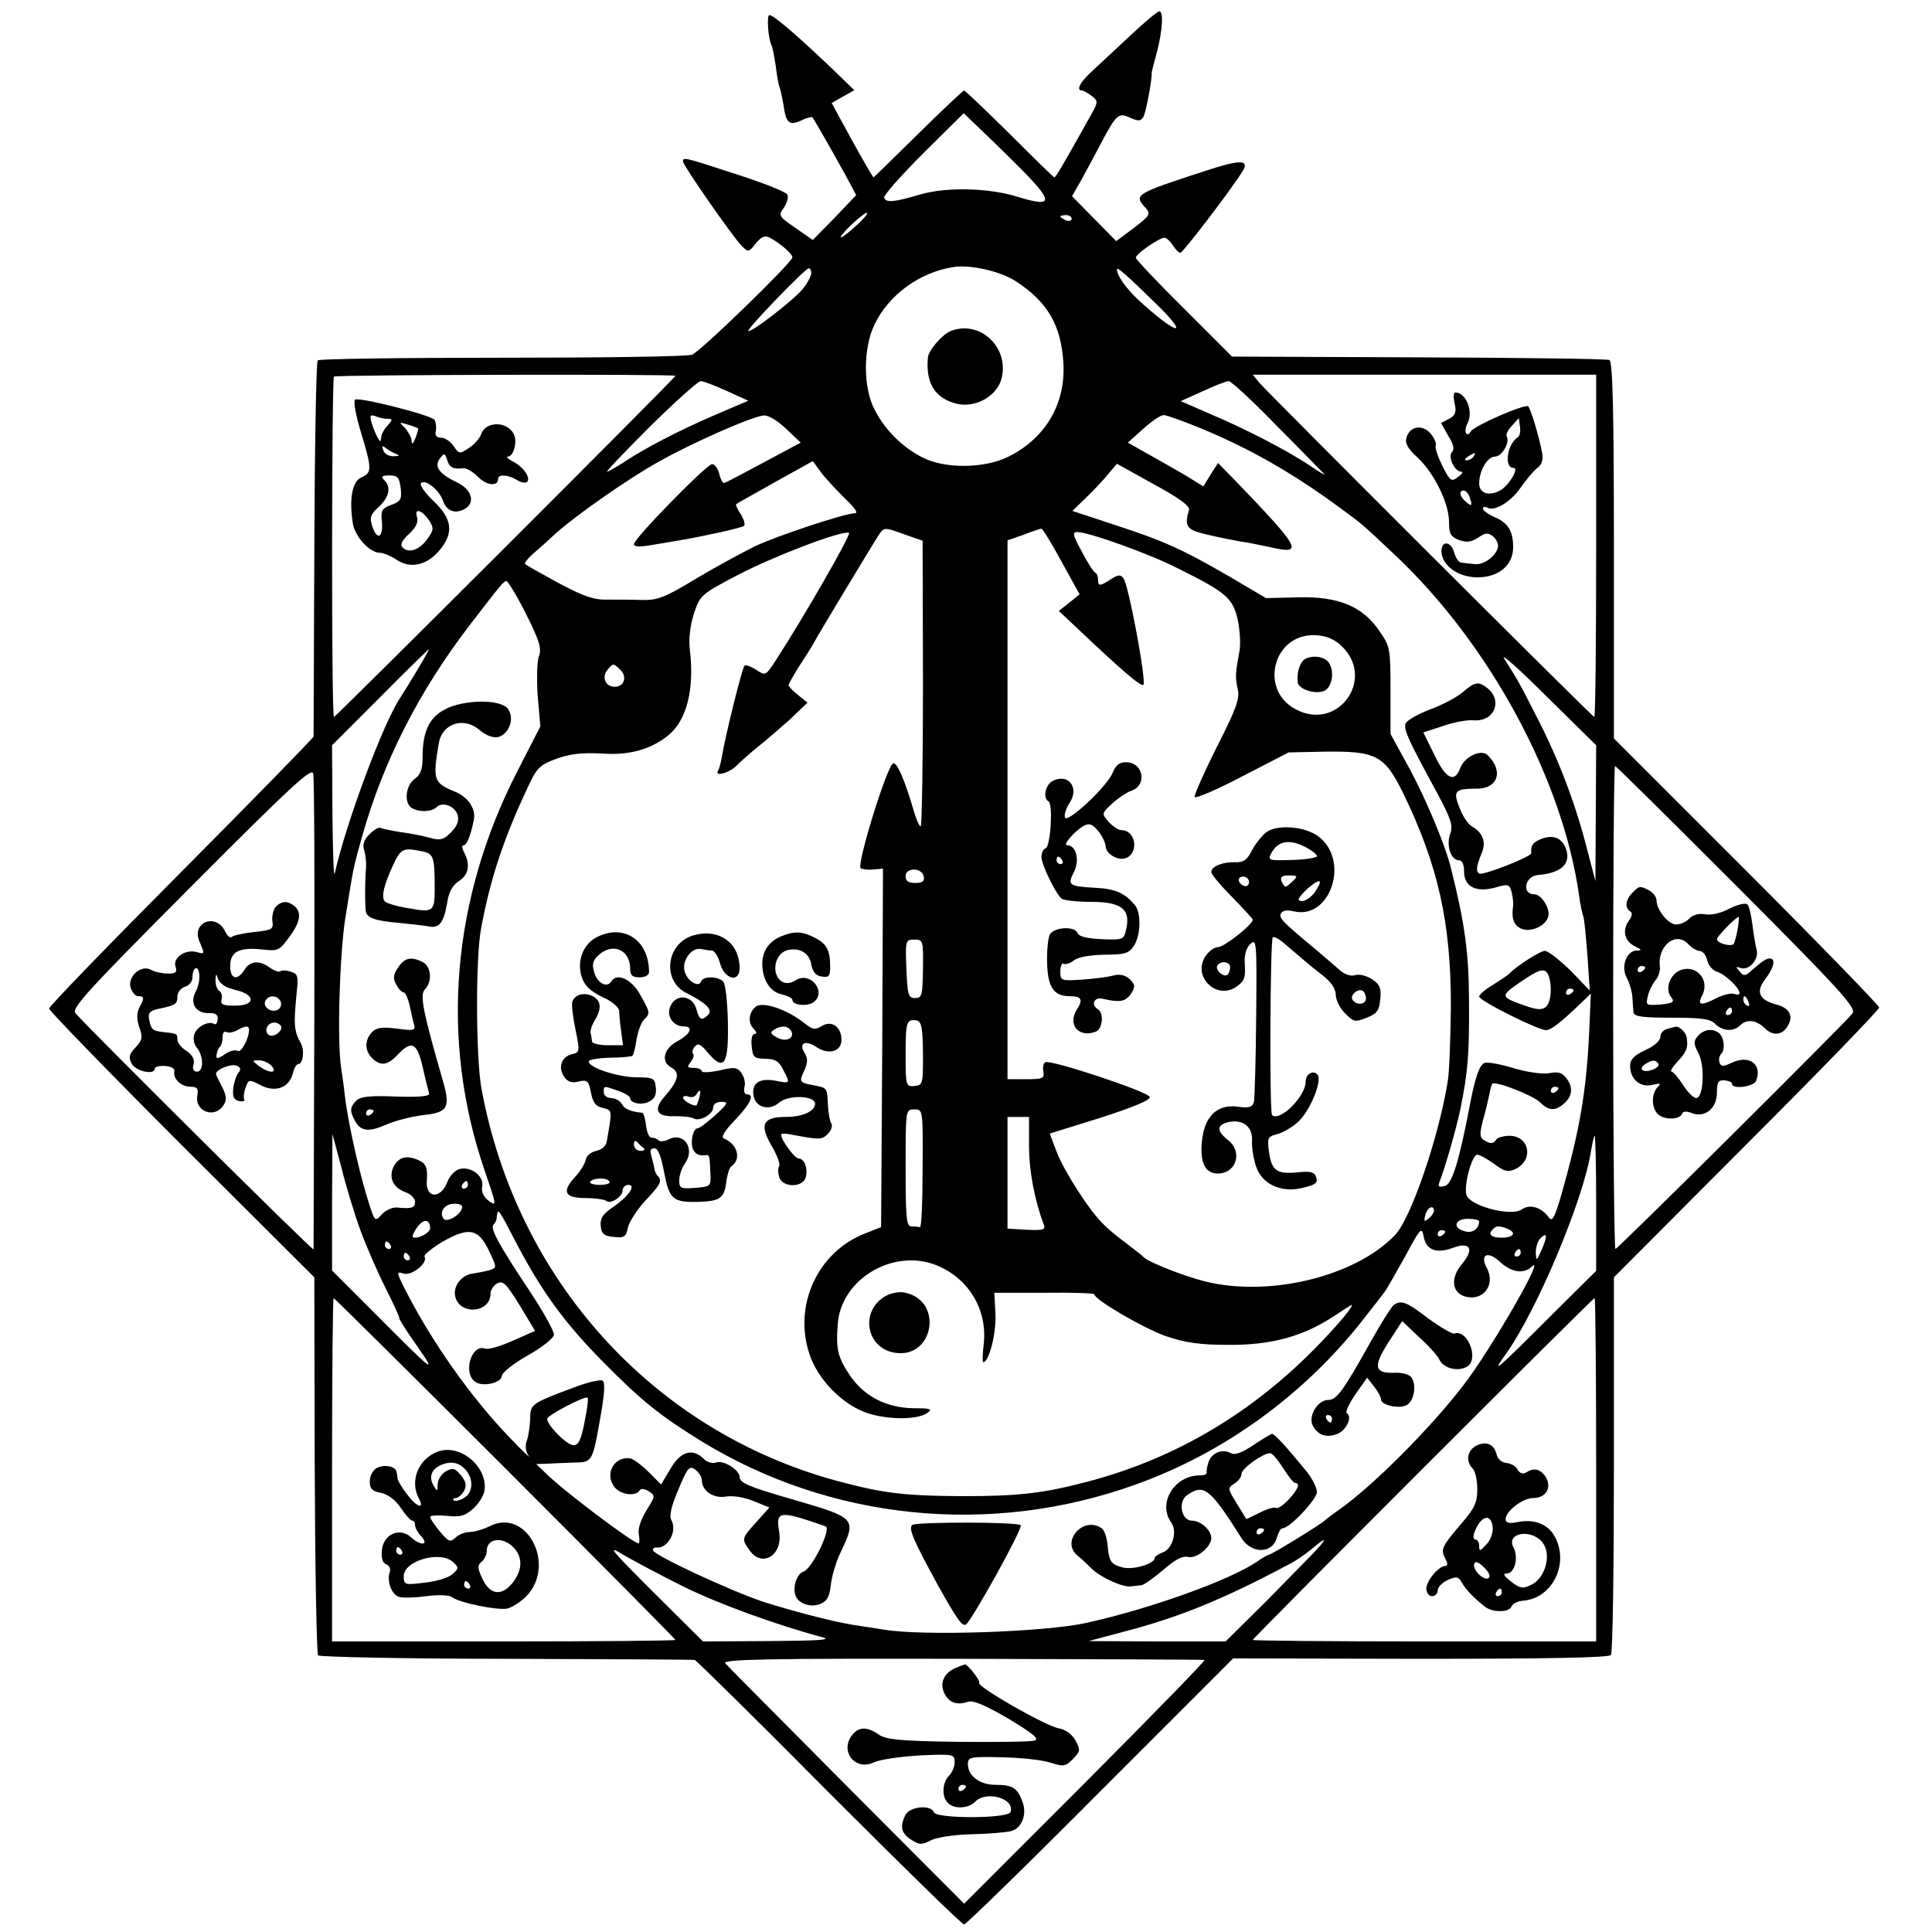 <?xml version="1.0" standalone="no"?>
<!DOCTYPE svg PUBLIC "-//W3C//DTD SVG 20010904//EN"
 "http://www.w3.org/TR/2001/REC-SVG-20010904/DTD/svg10.dtd">
<svg version="1.0" xmlns="http://www.w3.org/2000/svg"
 width="512pt" height="512pt" viewBox="0 0 512 512"
 preserveAspectRatio="xMidYMid meet">
<g transform="translate(0,512) scale(0.1,-0.1)"
fill="#000000" stroke="none">
<path d="M3000 5030 c-36 -34 -82 -76 -102 -95 -35 -31 -48 -55 -30 -55 4 0
15 -7 25 -14 18 -14 18 -16 -6 -58 -68 -122 -89 -158 -93 -158 -2 0 -55 52
-118 115 -64 63 -118 115 -121 115 -3 0 -58 -52 -122 -115 -64 -63 -117 -115
-118 -115 -2 0 -27 44 -57 98 l-54 99 30 17 30 17 -64 62 c-93 88 -150 137
-161 137 -8 0 -3 -65 6 -81 2 -3 7 -28 11 -55 3 -27 8 -52 10 -55 2 -4 6 -24
10 -45 7 -51 15 -58 48 -43 14 7 28 10 29 8 5 -6 51 -87 86 -150 l30 -56 -57
-60 -58 -59 -46 32 c-44 30 -46 33 -31 53 8 12 13 28 10 35 -3 7 -63 31 -135
54 -140 46 -142 46 -142 34 0 -10 132 -200 156 -224 17 -17 18 -17 37 7 16 19
24 22 39 14 26 -14 58 -42 58 -51 0 -13 -244 -250 -266 -258 -12 -5 -238 -8
-503 -8 -266 0 -486 -3 -489 -7 -4 -4 -8 -228 -9 -498 -1 -271 -2 -495 -2
-499 -1 -4 -158 -165 -351 -359 -192 -193 -350 -356 -350 -362 0 -5 158 -168
351 -361 l352 -351 1 -497 c1 -273 5 -500 9 -505 5 -4 230 -9 500 -9 271 -1
495 -2 498 -3 4 -1 164 -158 355 -351 192 -192 353 -350 359 -350 5 0 168 159
361 353 l352 352 496 -1 c337 0 499 3 505 10 5 6 8 234 8 506 l0 495 351 352
c194 194 352 357 352 363 0 5 -158 168 -352 362 l-351 351 0 500 c0 365 -3
500 -12 503 -6 3 -234 6 -506 7 l-494 2 -127 127 c-71 70 -128 131 -128 135 0
10 62 53 76 53 5 0 15 -9 22 -20 7 -11 16 -20 20 -20 7 0 142 177 166 218 17
29 -9 29 -97 0 -191 -62 -193 -64 -161 -99 14 -16 12 -20 -31 -53 l-47 -35
-58 59 -59 60 24 42 c13 24 36 66 50 93 44 84 49 87 80 73 22 -10 28 -9 35 2
7 11 24 105 22 117 0 2 6 26 14 55 15 59 18 108 6 108 -4 0 -37 -27 -72 -60z
m-309 -343 c104 -103 104 -119 4 -88 -75 23 -185 26 -255 6 -71 -21 -92 -23
-97 -9 -2 6 45 59 104 118 l107 106 29 -28 c16 -15 65 -62 108 -105z m-423
-166 c-46 -42 -56 -39 -11 4 20 19 39 33 41 31 2 -3 -11 -18 -30 -35z m572 19
c0 -5 -7 -7 -15 -4 -8 4 -15 8 -15 10 0 2 7 4 15 4 8 0 15 -4 15 -10z m-147
-166 c83 -54 119 -116 125 -215 7 -108 -47 -200 -145 -249 -64 -32 -169 -33
-229 -2 -53 27 -99 73 -126 126 -31 58 -31 164 0 227 38 78 119 137 207 151
44 8 128 -11 168 -38z m-543 22 c0 -7 -10 -26 -22 -41 -23 -29 -138 -118 -145
-112 -4 5 149 164 160 166 4 0 7 -5 7 -13z m921 -88 c87 -87 41 -71 -55 18
-32 30 -56 64 -56 80 0 8 23 -12 111 -98z m-1281 -184 c0 -5 -900 -904 -905
-904 -7 0 -6 895 0 902 5 5 905 7 905 2z m2440 -451 c0 -249 -2 -453 -5 -453
-5 0 -855 849 -888 886 l-17 21 455 0 455 0 0 -454z m-2304 411 l57 -26 -89
-38 c-95 -41 -186 -88 -244 -127 -19 -12 -38 -23 -41 -23 -4 0 48 54 114 120
67 66 127 120 134 120 7 0 38 -12 69 -26z m1460 -95 c66 -66 121 -123 124
-126 3 -4 -15 7 -40 24 -59 39 -166 95 -263 136 l-78 34 58 26 c32 15 63 27
69 27 7 0 65 -54 130 -121z m-1303 -5 l39 -37 -99 -53 c-54 -29 -101 -54 -104
-54 -4 0 -10 11 -13 25 -4 14 -12 25 -19 25 -14 0 -207 -197 -207 -212 0 -7
14 -8 43 -3 23 4 56 9 72 12 60 10 167 33 176 39 5 3 1 16 -7 30 -9 13 -15 26
-13 28 2 2 49 28 104 59 l99 55 22 -30 c12 -16 41 -47 63 -69 26 -24 36 -39
27 -39 -26 0 -207 -60 -266 -88 -30 -15 -99 -52 -153 -84 -84 -51 -104 -59
-145 -58 -26 1 -68 1 -93 1 -36 -1 -63 9 -129 44 -46 25 -85 47 -88 50 -3 3 6
14 19 26 13 11 40 35 59 53 54 49 197 149 275 192 90 51 254 123 280 123 11 1
37 -15 58 -35z m1104 -1 c129 -54 239 -117 363 -208 59 -43 59 -43 146 -125
252 -237 446 -596 489 -905 3 -22 8 -46 11 -54 3 -8 7 -55 11 -105 l6 -91 -51
53 c-29 28 -59 52 -68 52 -13 0 -76 -41 -94 -60 -3 -4 -22 -16 -42 -29 -21
-12 -38 -27 -38 -32 0 -11 156 -89 177 -89 13 0 38 19 92 71 l27 26 -3 -66
c-6 -170 -22 -274 -65 -430 -24 -89 -33 -111 -42 -99 -21 29 -51 38 -73 23
-28 -20 -139 9 -147 39 -7 26 15 106 29 106 6 0 26 -11 44 -24 28 -21 37 -23
57 -14 49 23 38 88 -16 88 -16 0 -32 -5 -35 -10 -7 -12 -16 -12 -33 -1 -11 7
-11 17 -2 52 7 24 14 55 17 69 2 13 6 26 8 28 8 8 108 -31 126 -49 22 -22 39
-24 61 -6 24 19 28 43 11 67 -12 17 -22 21 -47 16 -18 -3 -57 2 -94 13 -35 11
-70 17 -78 14 -13 -5 -25 -38 -39 -113 -28 -147 -47 -208 -66 -213 -16 -4 -19
-2 -14 11 14 36 44 139 55 192 20 99 24 143 23 285 0 128 -11 208 -48 355 -14
58 -65 180 -108 260 l-52 95 0 115 c0 110 -1 117 -29 157 -44 66 -109 93 -216
90 l-85 -2 -95 56 c-126 73 -174 95 -306 138 l-112 37 37 36 c20 19 46 47 58
62 l23 27 97 -54 c65 -35 97 -58 94 -68 -13 -45 -7 -53 49 -66 30 -7 70 -15
87 -18 18 -2 54 -10 79 -15 91 -21 82 -5 -94 178 l-44 45 -20 -31 -19 -31 -47
29 c-26 15 -71 41 -100 57 l-53 30 40 36 c23 21 47 37 55 37 8 0 54 -17 103
-37z m-788 -280 l46 -16 1 -379 c0 -208 -3 -378 -6 -378 -4 0 -12 19 -19 43
-23 79 -44 128 -54 124 -16 -5 -98 -270 -86 -278 6 -3 21 -5 35 -3 l24 2 -2
-475 -3 -475 -43 -17 c-125 -49 -190 -190 -147 -319 22 -68 88 -135 154 -157
55 -18 134 -18 159 1 14 10 8 12 -36 12 -74 1 -133 32 -171 89 -31 47 -36 68
-31 133 8 121 149 204 264 156 84 -35 133 -118 123 -207 -3 -27 -4 -49 -1 -49
15 0 35 79 32 129 l-3 55 133 0 c72 1 132 -1 132 -4 0 -14 132 -91 190 -111
50 -17 88 -23 165 -23 116 -1 202 23 286 80 49 32 49 33 30 6 -11 -15 -44 -52
-73 -82 -174 -181 -378 -303 -610 -365 -120 -32 -185 -40 -338 -40 -152 1
-207 7 -330 40 -487 131 -851 532 -944 1040 -15 80 -16 347 -1 425 24 129 58
233 121 368 26 57 33 64 78 81 36 13 67 17 122 14 73 -5 129 11 176 49 48 40
69 122 56 228 -3 28 1 63 11 94 16 48 18 51 116 102 93 49 276 119 295 112 7
-3 -120 -224 -196 -341 -25 -38 -26 -38 -50 -22 -14 9 -28 14 -31 11 -6 -6
-49 -178 -59 -236 -3 -19 -8 -38 -11 -42 -11 -18 32 -6 51 15 12 12 37 34 56
49 19 15 56 47 83 71 l47 45 -25 20 c-14 11 -25 23 -25 26 0 4 12 25 27 49 15
23 33 51 39 62 13 25 150 251 170 283 17 26 15 26 73 5z m414 -71 l48 -87 -27
-22 -28 -22 51 -48 c113 -107 166 -153 173 -148 9 6 -39 266 -53 283 -8 10
-14 9 -33 -3 -29 -19 -34 -19 -34 -1 0 8 -3 16 -7 18 -5 2 -21 27 -36 56 -24
44 -26 52 -12 52 30 0 192 -58 266 -96 129 -64 146 -79 159 -136 6 -28 8 -65
5 -82 -11 -59 -12 -71 -5 -102 6 -25 -3 -51 -56 -155 -34 -68 -60 -127 -58
-131 3 -5 60 20 127 55 l122 63 93 2 c139 2 161 -9 211 -111 92 -190 126 -341
126 -562 -1 -88 -4 -180 -9 -205 -25 -150 -98 -361 -139 -403 -106 -111 -337
-166 -507 -122 -58 15 -148 51 -160 64 -3 4 -23 19 -45 36 -22 16 -50 39 -61
51 -37 35 -105 142 -124 192 l-18 48 135 42 c84 27 133 47 130 55 -4 14 -264
100 -277 92 -5 -3 -7 -14 -5 -25 3 -18 -2 -20 -46 -20 l-49 0 0 714 0 714 43
15 c23 9 44 16 47 16 3 0 27 -39 53 -87z m-1419 -139 c36 -72 42 -92 34 -113
-5 -14 -6 -61 -3 -105 l7 -80 -61 -119 c-174 -339 -205 -710 -88 -1054 33 -96
34 -100 13 -85 -15 11 -21 25 -18 39 5 27 -30 54 -60 46 -12 -3 -26 -18 -32
-33 -17 -47 -58 -46 -55 1 3 35 -2 47 -23 56 -32 14 -53 7 -66 -20 -12 -28 0
-54 34 -66 13 -5 24 -16 24 -25 0 -16 -9 -19 -48 -15 -13 1 -31 -8 -41 -19
-18 -20 -18 -20 -40 52 -24 81 -50 202 -57 262 -2 22 -7 56 -10 75 -11 71 -4
300 11 396 22 138 21 133 44 215 56 200 151 387 287 564 81 105 88 114 96 115
4 0 28 -39 52 -87z m2169 -93 c75 -84 -14 -209 -118 -165 -115 47 -73 215 50
201 28 -3 48 -14 68 -36z m-2455 -52 c-17 -29 -39 -64 -48 -78 -45 -68 -143
-331 -173 -465 -3 -11 -5 61 -6 160 l-1 180 127 127 c70 71 129 128 130 128 1
0 -12 -24 -29 -52z m3121 -383 l-1 -180 -24 92 c-30 116 -74 232 -131 342 -43
85 -50 98 -87 156 -10 16 40 -28 112 -100 l132 -130 -1 -180z m-2585 380 c19
-19 10 -45 -15 -45 -25 0 -35 26 -19 45 15 18 15 18 34 0z m-811 -913 c-1
-339 -2 -620 -2 -623 -1 -6 -600 589 -631 626 -11 13 31 59 306 335 264 265
320 317 324 300 3 -12 4 -299 3 -638z m3771 338 c276 -277 317 -322 305 -336
-27 -33 -622 -624 -628 -624 -3 0 -6 288 -6 640 0 352 2 640 5 640 3 0 148
-144 324 -320z m-2156 27 c3 -12 -4 -17 -22 -17 -19 0 -26 5 -26 18 0 24 44
23 48 -1z m-2 -244 c-1 -71 -3 -78 -21 -78 -18 0 -20 8 -23 78 -3 75 -2 77 21
77 23 0 24 -2 23 -77z m1658 -19 c10 -27 7 -71 -8 -83 -10 -8 -24 -7 -55 4
-65 23 -66 25 -14 61 54 37 68 41 77 18z m66 -38 c0 -3 -4 -8 -10 -11 -5 -3
-10 -1 -10 4 0 6 5 11 10 11 6 0 10 -2 10 -4z m-1724 -167 c0 -82 0 -85 -23
-87 -22 -2 -23 1 -23 81 0 89 2 96 28 93 14 -3 17 -16 18 -87z m1684 -93 c0
-3 -4 -8 -10 -11 -5 -3 -10 -1 -10 4 0 6 5 11 10 11 6 0 10 -2 10 -4z m-1685
-213 c0 -87 -3 -157 -7 -155 -5 1 -15 2 -23 2 -13 0 -15 24 -15 155 0 155 0
155 23 155 23 0 23 0 22 -157z m282 60 c0 -66 15 -144 39 -208 6 -14 -1 -16
-45 -14 l-51 3 0 148 0 148 28 0 29 0 0 -77z m-1772 -223 c15 -41 45 -110 66
-152 22 -43 38 -79 37 -80 -2 -2 19 -35 46 -73 56 -81 50 -77 -120 94 l-104
104 0 181 1 181 24 -90 c12 -49 35 -124 50 -165z m3275 71 l0 -179 -109 -108
c-161 -161 -172 -170 -128 -109 81 115 203 405 223 533 4 23 8 42 10 42 2 0 4
-80 4 -179z m-2990 49 c0 -5 -5 -10 -11 -10 -5 0 -7 5 -4 10 3 6 8 10 11 10 2
0 4 -4 4 -10z m-16 -63 c-7 -20 -42 -38 -49 -26 -12 18 4 39 29 39 16 0 24 -5
20 -13z m2576 -6 c0 -5 -6 -14 -14 -20 -12 -10 -13 -8 -9 8 5 21 23 30 23 12z
m-2426 -96 c66 -124 126 -205 226 -306 100 -101 147 -139 255 -206 343 -212
770 -256 1155 -117 235 84 448 239 604 439 26 33 51 65 55 71 5 6 29 48 54 93
42 78 45 81 50 53 7 -35 34 -45 77 -29 46 17 58 -2 25 -42 -31 -36 -28 -75 5
-86 49 -16 85 29 60 75 -19 36 3 46 35 16 30 -28 63 -33 84 -13 41 39 -107
-218 -180 -313 -89 -116 -240 -267 -329 -330 -19 -13 -37 -27 -40 -30 -7 -8
-140 -90 -147 -90 -2 0 -17 -8 -31 -18 -71 -49 -285 -126 -454 -163 -108 -24
-431 -35 -533 -18 -33 5 -71 11 -85 13 -56 9 -169 39 -240 62 -91 31 -290 124
-290 136 0 4 3 7 8 7 31 -5 58 43 41 73 -6 11 0 37 19 81 24 58 29 64 45 52 9
-7 17 -19 17 -28 0 -28 31 -49 64 -43 18 3 49 -2 73 -12 l42 -17 -34 -38 c-40
-44 -40 -45 -19 -75 33 -48 89 -14 79 48 -10 57 0 58 123 15 16 -6 -36 -113
-59 -120 -17 -6 -29 -40 -21 -63 7 -21 39 -33 65 -23 19 8 25 18 29 53 3 24
15 63 27 87 41 86 39 89 -124 136 -121 35 -145 45 -145 61 0 19 -44 46 -63 38
-9 -3 -24 1 -32 10 -30 29 -61 20 -88 -26 l-25 -42 -33 33 c-18 18 -40 34 -48
36 -42 7 -69 -39 -44 -74 15 -22 57 -28 68 -11 4 6 13 5 24 -2 18 -11 18 -13
-6 -51 -15 -24 -23 -49 -20 -63 2 -13 2 -24 -1 -24 -14 0 -204 143 -248 188
l-23 22 27 1 c15 1 47 2 72 3 51 1 50 -1 73 131 9 53 11 82 4 86 -5 4 -40 -4
-76 -18 -113 -42 -116 -44 -116 -83 -1 -19 -4 -45 -9 -58 -5 -14 -3 -29 5 -40
7 -9 -16 12 -50 48 -105 109 -207 255 -276 390 -25 49 -25 51 -6 45 22 -7 66
28 56 45 -3 4 19 22 49 40 69 39 94 34 122 -25 21 -44 21 -44 2 -51 -11 -3
-31 -7 -44 -9 -30 -3 -53 -32 -48 -59 10 -52 94 -47 94 6 0 9 8 22 18 27 15 8
24 -1 59 -58 l41 -68 -59 -26 c-33 -15 -65 -24 -73 -21 -37 14 -61 -67 -25
-89 21 -13 69 -1 69 17 0 8 30 32 67 53 38 21 69 46 71 55 2 8 -28 62 -66 119
-81 122 -104 164 -94 174 4 3 8 11 8 16 4 29 0 35 58 -76z m-234 50 c0 -13
-37 -31 -46 -23 -2 2 3 14 12 26 16 23 34 21 34 -3z m2780 18 c-1 -20 -18 -32
-38 -26 -33 8 -28 33 8 33 17 0 30 -3 30 -7z m74 -19 c26 -10 18 -24 -14 -24
-29 0 -38 9 -23 23 8 9 17 9 37 1z m-164 -8 c0 -3 -4 -8 -10 -11 -5 -3 -10 -1
-10 4 0 6 5 11 10 11 6 0 10 -2 10 -4z m256 -47 c-14 -32 -15 -32 -16 -8 0 14
5 30 12 37 18 18 20 8 4 -29z m-3051 11 c3 -5 1 -10 -4 -10 -6 0 -11 5 -11 10
0 6 2 10 4 10 3 0 8 -4 11 -10z m2995 -20 c0 -5 -5 -10 -11 -10 -5 0 -7 5 -4
10 3 6 8 10 11 10 2 0 4 -4 4 -10z m-2945 -10 c3 -5 1 -10 -4 -10 -6 0 -11 5
-11 10 0 6 2 10 4 10 3 0 8 -4 11 -10z m254 -561 c248 -248 451 -453 451 -455
0 -2 -205 -4 -455 -4 l-455 0 0 455 c0 250 2 455 4 455 2 0 207 -203 455 -451z
m2891 -4 l0 -455 -455 0 c-250 0 -455 2 -455 4 0 5 901 906 906 906 2 0 4
-205 4 -455z m-2681 126 c-9 -47 -16 -61 -29 -61 -18 0 -70 53 -70 70 0 9 101
62 107 56 3 -2 -1 -31 -8 -65z m1940 -338 c-13 -14 -73 -75 -132 -135 l-109
-108 -181 0 -182 1 90 24 c147 38 266 86 440 179 17 8 44 27 60 40 39 33 44
32 14 -1z m-1679 -97 c91 -45 243 -101 370 -135 26 -7 -12 -9 -141 -10 l-176
-1 -131 130 c-117 117 -125 127 -79 99 29 -17 99 -54 157 -83z m1382 -195 c4
-1 -138 -146 -315 -324 l-322 -322 -311 312 c-171 172 -316 318 -322 325 -8
11 114 13 626 12 351 -1 640 -2 644 -3z"/>
<path d="M2520 4243 c-23 -9 -60 -52 -61 -71 -6 -65 17 -104 69 -120 53 -17
116 17 127 68 18 82 -59 152 -135 123z"/>
<path d="M941 4061 c-5 -4 2 -42 15 -85 30 -98 30 -109 2 -121 -25 -11 -33
-57 -23 -122 6 -36 45 -78 72 -78 10 0 30 -9 45 -19 36 -24 80 -14 113 26 38
45 34 83 -16 130 -23 22 -38 43 -33 48 12 11 49 -20 58 -47 9 -27 32 -36 57
-22 29 15 20 51 -17 69 -50 24 -64 43 -49 64 12 16 14 16 20 -3 6 -20 16 -25
43 -22 8 1 25 -9 39 -23 23 -23 53 -26 53 -5 0 13 27 11 50 -3 10 -7 23 -9 27
-5 10 11 -10 40 -38 54 -13 7 -19 13 -13 13 14 0 25 36 17 56 -14 38 -76 40
-88 3 -4 -11 -18 -27 -32 -36 -25 -17 -27 -16 -41 5 -8 12 -23 22 -33 22 -12
0 -17 6 -14 18 2 10 0 23 -3 29 -9 13 -199 61 -211 54z m86 -51 c14 0 14 -2 0
-18 -10 -10 -17 -25 -17 -33 -1 -11 -2 -11 -9 1 -5 8 -12 26 -16 39 -6 20 -4
23 10 18 9 -4 24 -7 32 -7z m81 -25 c1 -1 -2 -13 -7 -26 -7 -16 -10 -19 -10
-7 -1 9 -9 24 -18 34 -16 16 -16 16 7 9 14 -4 26 -9 28 -10z m-58 -68 c10 -4
8 -6 -6 -6 -12 -1 -25 6 -28 15 -5 13 -3 14 6 7 7 -6 20 -13 28 -16z m12 -91
c3 -29 0 -35 -25 -44 -25 -9 -28 -15 -25 -44 4 -42 -12 -52 -25 -14 -8 24 -6
32 17 53 28 26 33 52 14 71 -9 9 -6 12 14 12 22 0 26 -5 30 -34z m77 -88 c11
-18 10 -24 -7 -47 -21 -29 -49 -38 -65 -22 -7 7 -3 18 17 36 19 18 25 31 21
45 -8 26 15 18 34 -12z"/>
<path d="M3855 4051 c5 -24 2 -32 -15 -41 l-21 -11 19 -34 c14 -22 17 -36 10
-43 -12 -12 7 -52 24 -52 7 0 3 -6 -8 -14 -18 -14 -21 -11 -42 30 -12 25 -20
49 -17 53 2 5 -3 19 -13 31 -22 27 -57 21 -65 -11 -4 -14 5 -29 29 -51 44 -40
84 -122 84 -170 0 -32 4 -40 26 -49 21 -7 32 -6 51 6 19 13 27 14 39 4 8 -6
14 -18 14 -25 0 -23 -36 -52 -61 -49 -13 1 -30 3 -36 4 -7 0 -15 12 -19 26 -7
30 -34 34 -34 5 0 -38 44 -70 95 -70 57 0 95 32 95 80 0 43 -14 65 -50 80 -16
7 -30 17 -30 22 0 5 5 6 11 3 19 -12 63 15 89 53 14 20 33 43 43 51 13 9 17
22 14 40 -9 47 -30 116 -37 124 -7 8 -141 -50 -152 -66 -12 -19 -20 0 -9 21
16 31 -3 81 -32 82 -5 0 -6 -13 -2 -29z m167 -90 c-28 -18 -37 -81 -11 -81 16
0 -13 -48 -36 -60 -30 -16 -55 -7 -55 19 0 34 22 71 42 71 18 0 40 37 31 53
-3 5 3 18 14 29 l18 20 3 -22 c2 -13 0 -25 -6 -29z m-117 -51 c-3 -5 -12 -10
-18 -10 -7 0 -6 4 3 10 19 12 23 12 15 0z m-11 -106 c9 -24 7 -28 -9 -14 -17
14 -20 30 -6 30 5 0 12 -7 15 -16z"/>
<path d="M3877 3286 c-15 -13 -54 -34 -87 -46 -32 -12 -61 -29 -65 -37 -6 -16
8 -46 85 -187 36 -68 41 -84 33 -106 -11 -30 2 -70 24 -70 8 0 13 -12 13 -30
0 -40 32 -56 83 -42 34 10 37 9 43 -12 3 -13 5 -30 4 -37 -5 -32 1 -49 19 -59
25 -13 67 5 74 31 6 21 -18 59 -37 59 -34 0 -25 48 9 51 59 5 86 27 77 63 -9
33 -32 45 -64 34 -25 -9 -32 -18 -30 -39 1 -9 -128 -60 -138 -54 -9 6 -8 19 7
55 12 28 2 54 -25 69 -10 5 -26 28 -34 50 -18 45 -13 51 47 51 43 0 64 30 45
66 -7 12 -18 25 -24 27 -21 8 -56 -12 -66 -38 -15 -41 -38 -30 -69 35 l-29 59
52 17 c28 10 65 17 83 15 54 -3 76 53 34 86 -23 18 -33 16 -64 -11z"/>
<path d="M1579 2635 c-35 -19 -51 -65 -37 -105 7 -22 23 -37 54 -52 25 -11 44
-27 45 -37 0 -9 2 -33 5 -53 l5 -38 -41 0 c-22 0 -41 5 -41 10 -1 6 -2 16 -4
23 -1 6 4 22 12 34 18 31 16 51 -6 63 -22 11 -47 5 -54 -14 -3 -7 1 -40 8 -74
12 -59 12 -61 -10 -66 -28 -7 -37 -36 -19 -61 9 -12 20 -16 38 -11 22 5 26 2
32 -29 5 -26 12 -37 31 -41 26 -7 26 -3 11 -89 -2 -12 -13 -22 -28 -25 -14 -3
-26 -13 -28 -24 -2 -11 -15 -31 -28 -45 -36 -39 -28 -56 28 -56 26 0 50 -4 54
-7 10 -11 44 10 44 27 0 8 7 15 15 15 22 0 1 -31 -42 -60 -26 -18 -33 -29 -31
-49 2 -21 9 -27 35 -29 27 -3 32 0 37 25 4 16 25 48 46 71 40 42 46 53 33 66
-4 3 -8 13 -9 20 -1 7 -5 22 -8 33 -4 13 -2 20 8 20 10 0 18 -21 26 -64 14
-72 23 -80 93 -78 56 2 67 10 72 55 3 19 8 36 13 39 28 19 16 60 -20 74 -8 3
2 20 30 49 41 43 53 68 31 68 -6 0 -9 9 -6 20 3 10 -1 27 -8 36 -11 16 -19 17
-59 7 -25 -5 -46 -6 -46 -2 0 5 -10 9 -21 9 -18 0 -19 2 -9 15 7 9 10 18 7 22
-4 3 -2 12 4 19 9 11 16 7 35 -16 43 -50 55 -32 53 79 -1 53 -6 102 -12 109
-12 15 -54 16 -59 1 -6 -18 -38 2 -44 28 -7 28 19 63 44 58 9 -2 22 -4 29 -4
7 -1 16 -16 21 -33 11 -43 52 -54 52 -14 0 69 -57 108 -126 86 -69 -23 -79
-119 -16 -151 52 -26 72 -45 59 -58 -17 -17 -24 -14 -31 13 -10 41 -59 44 -71
5 -8 -25 11 -49 37 -49 27 0 18 -21 -18 -40 -36 -20 -43 -54 -15 -69 24 -13
19 -35 -17 -76 -32 -36 -22 -55 26 -53 21 0 44 -2 50 -6 16 -9 52 11 52 29 0
9 9 15 22 15 19 0 18 -4 -16 -35 -21 -19 -42 -35 -47 -35 -12 0 -20 -35 -13
-54 6 -15 17 -20 37 -17 7 1 8 -5 10 -56 1 -26 -2 -28 -41 -31 -38 -3 -42 -1
-42 20 0 13 7 34 16 46 27 39 -5 84 -45 62 -10 -5 -22 -6 -26 -2 -3 4 -12 7
-18 7 -7 0 -13 15 -15 33 -2 17 -6 32 -10 33 -31 3 -47 10 -54 23 -5 9 -18 16
-28 16 -11 0 -20 7 -20 15 0 18 -1 18 39 4 17 -6 31 -15 31 -19 0 -14 31 -20
51 -9 14 7 19 19 17 37 -3 25 -6 27 -53 27 -50 1 -125 26 -125 42 0 5 25 9 55
10 31 0 58 3 61 5 3 3 8 23 11 44 4 21 12 45 20 52 17 17 16 19 -11 67 -23 41
-62 58 -76 34 -12 -19 -39 -3 -46 27 -6 21 -2 31 16 46 37 30 80 9 80 -39 0
-18 6 -23 25 -23 15 0 25 6 25 14 0 86 -69 130 -141 91z m274 -425 c-3 -11 -7
-20 -8 -20 -12 0 -35 14 -35 21 0 4 6 6 14 3 8 -3 17 -1 21 5 10 17 14 13 8
-9z m-148 -132 c6 -4 2 -8 -7 -8 -10 0 -18 7 -18 17 0 9 3 12 8 7 4 -5 12 -12
17 -16z m-90 -89 c4 -5 -8 -9 -25 -9 -17 0 -29 4 -26 8 7 11 45 12 51 1z"/>
<path d="M2071 2639 c-32 -13 -50 -38 -51 -71 0 -44 20 -76 51 -83 16 -4 29
-10 29 -15 0 -14 39 -18 56 -6 36 27 -8 82 -46 59 -24 -16 -46 -8 -54 19 -6
27 8 54 31 60 32 8 58 -8 63 -38 4 -20 12 -30 28 -32 19 -3 22 1 22 26 0 44
-9 61 -41 77 -32 17 -54 18 -88 4z"/>
<path d="M2004 2453 c-19 -14 -23 -42 -8 -58 9 -9 11 -15 4 -15 -7 0 -10 -13
-8 -32 3 -30 6 -33 36 -34 26 0 36 -6 47 -28 20 -38 20 -38 -20 -30 -43 8 -64
-7 -58 -40 6 -31 41 -41 68 -18 24 21 95 19 95 -3 0 -20 -33 -35 -78 -35 -60
0 -70 -20 -38 -75 15 -25 24 -50 21 -55 -4 -6 -3 -19 0 -30 9 -27 61 -28 70
-1 7 23 -3 51 -19 51 -10 0 -46 49 -46 63 0 3 10 4 23 1 80 -15 84 -15 101 1
9 9 13 22 9 28 -4 6 -8 29 -9 50 -2 45 -2 44 -38 51 -38 7 -39 9 -24 40 9 21
9 32 0 46 -16 26 2 35 32 15 33 -22 66 -11 66 19 0 35 -26 53 -52 37 -18 -11
-24 -10 -47 8 -44 35 -107 57 -127 44z m92 -64 c12 -19 -12 -32 -36 -19 -18
10 -20 14 -9 21 19 12 36 11 45 -2z"/>
<path d="M2350 1687 c-72 -37 -57 -140 22 -152 102 -16 129 136 28 159 -14 4
-36 0 -50 -7z"/>
<path d="M2949 3073 c-14 -37 -123 -138 -127 -119 -2 8 4 26 13 39 26 40 -4
79 -46 57 -19 -11 -26 -45 -10 -54 12 -8 5 -120 -8 -124 -6 -2 -11 -12 -11
-23 0 -21 39 -100 54 -111 6 -4 41 -8 77 -8 80 0 105 -19 94 -70 -7 -31 -7
-31 -65 -29 -39 2 -61 7 -64 16 -8 20 -64 16 -74 -4 -5 -10 -8 -45 -7 -77 2
-63 18 -86 60 -86 31 0 36 -9 19 -35 -26 -41 5 -76 50 -59 18 7 22 49 6 59
-20 12 -11 34 13 28 44 -10 59 -8 74 13 12 19 12 24 -3 39 -12 11 -25 14 -43
10 -14 -4 -52 -9 -83 -11 -56 -4 -58 -3 -58 22 0 14 4 23 9 20 4 -3 17 1 27 9
12 9 43 14 81 15 52 0 64 3 77 22 19 27 21 88 4 109 -27 32 -51 43 -101 46
-75 4 -79 7 -61 42 16 32 6 71 -18 71 -13 0 20 38 45 52 14 7 22 4 37 -14 11
-13 19 -31 20 -40 0 -21 33 -40 54 -32 35 14 26 74 -12 74 -8 0 -23 10 -34 22
-19 22 -19 22 10 49 15 14 38 29 49 33 44 14 34 76 -13 76 -18 0 -27 -8 -35
-27z m-134 -233 c3 -5 1 -10 -4 -10 -6 0 -11 5 -11 10 0 6 2 10 4 10 3 0 8 -4
11 -10z"/>
<path d="M3354 2913 c-12 -10 -29 -32 -37 -48 -12 -24 -22 -31 -44 -30 -33 1
-63 -11 -63 -26 0 -6 25 -36 55 -66 30 -31 55 -58 55 -60 0 -13 -76 -73 -92
-73 -10 0 -25 -11 -34 -25 -34 -53 29 -115 81 -81 22 15 26 24 24 57 -2 27 2
44 14 57 17 16 18 8 16 -192 -1 -115 -4 -217 -6 -226 -4 -14 -12 -17 -42 -13
-56 8 -90 -26 -96 -94 -5 -55 9 -83 43 -83 49 1 66 58 26 89 -30 24 -30 39 0
47 39 9 66 -11 64 -49 -1 -18 4 -49 11 -69 15 -45 65 -69 118 -57 41 9 47 14
40 32 -4 11 -17 14 -49 10 -55 -5 -68 5 -75 54 -5 37 -3 41 20 47 14 3 39 17
55 31 33 28 68 113 53 128 -12 12 -31 0 -31 -20 0 -39 -69 -107 -89 -88 -7 8
-5 464 2 471 3 3 16 -4 29 -15 47 -40 66 -57 102 -85 24 -18 36 -37 36 -53 0
-13 11 -35 25 -49 23 -23 27 -23 57 -11 28 11 33 19 36 50 3 29 -2 39 -22 52
-14 9 -33 14 -44 11 -11 -4 -27 1 -39 11 -11 10 -40 34 -64 55 -93 77 -101 86
-94 98 4 7 17 9 33 5 98 -24 151 136 65 199 -37 27 -112 32 -139 9z m106 -38
c17 -9 30 -19 30 -24 0 -4 -29 -9 -66 -10 -62 -2 -65 -1 -55 18 18 33 48 38
91 16z m-150 -92 c0 -8 -5 -13 -12 -11 -18 6 -21 25 -3 25 8 0 15 -7 15 -14z
m116 2 c-8 -8 -17 -15 -19 -15 -3 0 -7 7 -11 15 -4 11 2 15 20 15 23 0 24 -2
10 -15z m62 -24 c-13 -22 -37 -35 -46 -26 -3 3 8 16 23 30 33 28 42 26 23 -4z
m-228 -204 c0 -8 -3 -17 -7 -20 -9 -9 -34 13 -27 24 8 14 34 11 34 -4z m360
-83 c0 -17 -26 -19 -36 -3 -7 12 15 31 28 23 4 -3 8 -12 8 -20z"/>
<path d="M1179 3240 c-42 -22 -59 -59 -59 -126 0 -32 -5 -47 -21 -58 -24 -17
-29 -64 -8 -77 19 -12 53 -11 66 2 16 16 50 2 56 -22 4 -14 -2 -29 -18 -45
-20 -20 -28 -22 -57 -14 -18 5 -53 12 -78 15 -24 4 -48 9 -52 11 -4 3 -17 -5
-29 -17 -14 -14 -19 -27 -14 -42 4 -12 6 -33 5 -47 -3 -31 -3 -90 -1 -111 1
-21 21 -29 91 -35 30 -3 65 -7 76 -9 28 -6 40 10 49 62 4 28 14 47 31 58 26
16 31 44 14 76 -6 11 -7 19 -1 19 8 0 19 27 27 69 5 27 -15 58 -48 72 -59 24
-62 31 -45 130 9 52 66 70 107 35 19 -16 37 -22 51 -19 28 8 43 48 26 73 -17
28 -117 27 -168 0z m-61 -376 c31 -6 34 -14 34 -97 0 -63 -3 -66 -69 -54 -32
5 -61 14 -64 19 -9 13 -1 44 23 96 21 44 26 46 76 36z"/>
<path d="M1055 2556 c-13 -19 -14 -29 -5 -45 6 -12 15 -21 20 -21 4 0 11 -15
15 -32 4 -18 9 -42 12 -52 5 -17 1 -18 -45 -12 -39 5 -54 3 -66 -9 -20 -21
-20 -49 0 -69 22 -22 41 -20 68 9 37 39 51 32 66 -32 7 -32 15 -63 17 -70 3
-8 -20 -11 -87 -9 -69 3 -95 0 -106 -11 -17 -17 -17 -28 -4 -52 15 -29 36 -32
82 -12 24 11 69 22 100 26 67 7 73 20 49 100 -50 174 -59 219 -45 233 20 20
17 60 -5 72 -31 16 -49 12 -66 -14z m-65 -380 c0 -3 -4 -8 -10 -11 -5 -3 -10
-1 -10 4 0 6 5 11 10 11 6 0 10 -2 10 -4z"/>
<path d="M3452 3368 c-10 -13 -15 -33 -13 -56 2 -19 49 -34 72 -22 22 12 26
59 7 78 -16 16 -53 15 -66 0z"/>
<path d="M730 2716 c-6 -8 -10 -25 -8 -38 3 -21 -2 -23 -49 -28 -28 -3 -55 -9
-59 -13 -4 -4 -12 3 -18 16 -25 49 -90 22 -67 -29 14 -33 14 -33 -8 -27 -30 8
-63 -15 -56 -38 5 -15 2 -19 -20 -19 -14 0 -35 4 -45 10 -26 14 -62 -17 -54
-47 4 -13 13 -23 20 -23 17 0 17 -5 3 -31 -7 -15 -7 -29 0 -51 10 -27 8 -35
-10 -54 -17 -18 -19 -26 -10 -43 11 -20 61 -31 61 -13 0 5 12 8 28 7 16 -1 26
-7 24 -14 -4 -20 18 -41 43 -41 18 0 21 -5 18 -23 -8 -43 47 -63 70 -25 8 12
7 24 -3 45 -8 15 -16 31 -17 35 -6 11 37 30 54 24 11 -5 12 -10 5 -19 -6 -7
-12 -26 -14 -42 -2 -22 2 -30 16 -33 10 -2 16 0 13 5 -2 4 -1 18 4 31 8 22 9
22 40 6 39 -20 75 -7 85 31 3 14 10 25 14 25 13 0 18 36 7 56 -18 31 -19 50
-11 131 5 46 4 52 -16 58 -12 4 -24 4 -27 1 -3 -3 -15 1 -27 9 -28 21 -54 19
-68 -5 -19 -30 -38 -25 -38 10 0 38 24 50 83 44 45 -5 47 -4 76 36 29 40 31
66 7 82 -17 12 -32 9 -46 -6z m-211 -223 c-17 -31 -1 -58 34 -58 18 1 25 -4
24 -16 -1 -10 -5 -15 -9 -13 -15 10 -47 -7 -53 -27 -4 -11 -1 -27 7 -36 18
-22 18 -63 0 -63 -9 0 -13 7 -9 20 3 13 -3 24 -19 35 -13 8 -24 22 -24 30 0
16 -1 16 -38 20 -28 3 -31 6 -37 34 -3 16 2 22 23 27 48 10 52 13 52 33 0 11
9 22 20 26 11 3 20 14 20 24 0 27 15 36 18 10 2 -12 -2 -33 -9 -46z m84 10
c12 -4 24 -8 27 -8 50 -14 44 -41 -9 -40 -30 0 -37 3 -34 16 3 9 0 20 -6 23
-6 4 -10 17 -10 29 1 16 2 18 6 5 2 -9 14 -20 26 -25z m141 -38 c3 -9 -1 -18
-10 -22 -19 -7 -39 11 -30 26 10 16 33 13 40 -4z m-1 -62 c11 -10 -13 -32 -28
-27 -8 3 -11 12 -8 20 5 15 25 19 36 7z m-83 -12 c0 -23 -21 -62 -30 -56 -6 4
-22 0 -34 -9 -20 -13 -24 -13 -22 -1 1 8 5 18 9 21 4 4 7 16 7 26 0 11 4 16
10 13 5 -3 18 -1 27 4 23 13 33 14 33 2z m60 -96 c17 -20 -7 -20 -34 0 -19 15
-19 15 1 15 11 0 26 -7 33 -15z"/>
<path d="M4326 2754 c-18 -18 -21 -40 -6 -49 7 -4 5 -14 -4 -26 -18 -26 -10
-54 17 -67 18 -9 19 -11 4 -11 -27 -1 -42 -43 -26 -72 7 -13 14 -36 15 -51 1
-16 2 -34 3 -41 1 -11 25 -14 100 -14 79 0 103 -3 116 -16 20 -20 49 -22 67
-4 17 17 42 14 64 -7 21 -22 47 -20 61 4 17 27 6 49 -30 58 -45 12 -55 34 -29
67 23 30 29 55 12 55 -10 0 -21 -8 -54 -37 -11 -10 -17 -9 -26 3 -11 12 -10
13 2 9 23 -9 51 24 43 49 -3 12 -8 41 -11 66 -3 25 -9 49 -13 53 -5 5 -26 0
-48 -11 -22 -12 -49 -18 -64 -15 -16 3 -32 -1 -42 -11 -8 -9 -24 -16 -35 -16
-21 0 -52 39 -52 64 0 9 -9 20 -19 26 -25 13 -27 13 -45 -6z m279 -96 c-3 -17
-8 -35 -10 -39 -6 -9 -45 1 -45 12 0 7 50 59 58 59 1 0 0 -14 -3 -32z m-101
-58 c8 0 17 -11 20 -24 3 -14 15 -28 26 -31 22 -7 60 -43 60 -57 0 -4 -6 -5
-14 -2 -8 3 -28 -2 -45 -10 -42 -22 -54 -21 -41 4 24 44 -17 88 -61 67 -26
-14 -37 -51 -19 -71 8 -11 3 -15 -29 -18 -39 -3 -40 -2 -34 22 3 14 12 32 20
42 8 9 13 25 12 35 -8 55 41 96 74 62 10 -11 24 -19 31 -19z m-144 -44 c0 -3
-4 -8 -10 -11 -5 -3 -10 -1 -10 4 0 6 5 11 10 11 6 0 10 -2 10 -4z m274 -92
c3 -8 2 -12 -4 -9 -6 3 -10 10 -10 16 0 14 7 11 14 -7z m-44 -24 c0 -5 -5 -10
-11 -10 -5 0 -7 5 -4 10 3 6 8 10 11 10 2 0 4 -4 4 -10z"/>
<path d="M4418 2393 c-10 -2 -18 -12 -18 -21 0 -10 -17 -25 -40 -35 -30 -14
-40 -25 -40 -42 0 -35 27 -58 59 -50 21 5 24 4 14 -6 -19 -19 -16 -62 5 -75
20 -13 55 -10 60 5 2 6 12 7 26 1 35 -13 66 13 66 55 0 28 4 33 20 32 11 -1
20 -5 20 -9 0 -16 58 -8 64 8 17 44 -19 70 -66 47 -22 -10 -27 -10 -31 1 -3 7
-1 18 5 24 6 6 8 22 4 36 -7 30 -45 36 -67 10 -11 -13 -11 -20 1 -43 19 -33
15 -121 -5 -121 -7 0 -23 16 -35 35 -12 19 -26 35 -30 35 -5 0 2 12 15 26 25
27 29 37 25 64 -2 14 -19 31 -30 29 -3 -1 -13 -3 -22 -6z m-23 -92 c6 -11 -33
-26 -43 -16 -4 3 0 10 8 15 19 12 27 12 35 1z"/>
<path d="M3694 1662 c-6 -4 -35 -50 -64 -102 -71 -127 -88 -150 -110 -150 -28
0 -54 -43 -41 -68 14 -26 36 -33 65 -22 24 9 41 46 25 55 -4 3 6 25 23 50 l31
44 19 -24 c10 -13 18 -28 18 -34 0 -15 50 -26 69 -14 19 12 25 52 12 72 -5 8
-24 14 -44 13 -55 -2 -59 15 -18 80 l37 57 44 -42 c25 -22 50 -50 55 -61 11
-23 51 -32 74 -17 31 20 0 99 -35 87 -5 -2 -36 16 -69 40 -59 45 -71 49 -91
36z m-164 -302 c0 -5 -2 -10 -4 -10 -3 0 -8 5 -11 10 -3 6 -1 10 4 10 6 0 11
-4 11 -10z"/>
<path d="M3321 1290 c-30 -20 -48 -27 -59 -21 -22 12 -50 2 -59 -23 -4 -11 -6
-24 -5 -28 1 -5 -7 -8 -19 -8 -67 0 -112 -74 -75 -125 17 -24 3 -72 -25 -80
-10 -4 -19 -10 -19 -14 0 -15 -57 -32 -84 -25 -32 8 -37 15 -41 61 -2 20 -9
40 -17 44 -48 31 -107 -36 -63 -73 9 -7 26 -23 38 -35 23 -23 84 -51 105 -47
6 1 18 2 26 3 7 0 33 19 58 40 32 28 51 38 66 35 22 -6 62 26 62 50 0 21 -28
46 -51 46 -28 0 -38 49 -14 67 45 32 61 20 145 -113 27 -43 83 -42 94 2 4 13
10 24 15 24 19 0 91 77 91 96 0 11 -12 35 -27 54 -54 66 -85 100 -92 100 -3 0
-26 -14 -50 -30z m79 -60 c14 -22 28 -40 32 -40 15 0 8 -17 -17 -44 -14 -15
-29 -25 -34 -22 -4 3 -24 -3 -43 -13 l-35 -17 -25 41 c-25 40 -25 42 -7 53 11
7 19 18 19 26 0 14 54 53 75 55 6 1 21 -17 35 -39z m-50 -164 c0 -3 -4 -8 -10
-11 -5 -3 -10 -1 -10 4 0 6 5 11 10 11 6 0 10 -2 10 -4z"/>
<path d="M2418 1079 c-12 -8 3 -42 67 -159 52 -93 65 -111 75 -105 15 10 152
256 145 263 -9 9 -273 9 -287 1z"/>
<path d="M1160 1273 c-51 -19 -75 -77 -50 -124 17 -31 -7 -23 -32 12 -13 17
-24 35 -24 40 -1 5 -2 13 -3 18 -2 15 -32 21 -52 11 -11 -6 -19 -21 -19 -36 0
-19 6 -26 29 -30 19 -4 39 -19 53 -40 13 -19 26 -34 31 -34 4 0 7 -5 7 -12 0
-6 7 -20 17 -30 21 -24 -3 -25 -29 -1 -29 26 -72 7 -76 -35 -2 -22 2 -34 12
-38 8 -3 12 -12 9 -20 -9 -23 5 -61 25 -66 10 -3 42 -2 72 2 32 4 60 3 67 -2
18 -15 120 -36 147 -31 13 3 36 18 51 33 80 83 1 234 -96 186 -18 -9 -42 -16
-55 -16 -12 0 -29 -7 -37 -15 -14 -13 -18 -11 -41 16 -14 17 -26 34 -26 39 0
4 19 5 43 3 36 -4 48 -1 70 18 15 13 29 35 31 49 9 63 -65 125 -124 103z m77
-52 c19 -25 15 -59 -8 -71 -11 -7 -23 -9 -27 -6 -3 3 0 6 6 6 6 0 16 9 22 19
7 15 5 24 -8 41 -16 19 -22 21 -40 11 -12 -7 -22 -22 -22 -34 -1 -20 -1 -21
-11 -4 -14 24 -5 45 23 56 27 10 48 4 65 -18z m123 -201 c26 -26 25 -60 -1
-94 -29 -37 -60 -33 -80 9 -14 29 -14 37 -3 46 8 6 14 20 14 29 0 33 41 39 70
10z m-295 -10 c3 -5 1 -10 -4 -10 -6 0 -11 5 -11 10 0 6 2 10 4 10 3 0 8 -4
11 -10z m135 -61 c-9 -9 -42 -20 -73 -23 -55 -7 -57 -6 -57 17 0 41 97 69 131
37 15 -14 15 -16 -1 -31z m45 -29 c3 -5 1 -10 -4 -10 -6 0 -11 5 -11 10 0 6 2
10 4 10 3 0 8 -4 11 -10z"/>
<path d="M3920 1292 c-30 -10 -39 -42 -17 -64 7 -7 12 -32 12 -55 0 -34 -7
-50 -40 -88 -54 -63 -58 -71 -45 -95 7 -13 7 -20 0 -20 -17 0 -50 -39 -50 -60
0 -11 7 -20 15 -20 8 0 15 7 15 15 0 9 12 21 27 28 23 10 28 9 37 -7 11 -19
30 -39 60 -63 20 -17 65 -17 72 0 2 7 16 14 31 15 81 7 125 106 79 177 -19 28
-54 40 -96 31 -21 -4 -30 -2 -30 8 0 21 45 56 73 56 35 0 51 29 32 58 -15 20
-30 23 -52 9 -7 -4 -16 -1 -21 8 -4 9 -18 17 -30 18 -12 1 -23 10 -26 23 -6
24 -23 34 -46 26z m36 -223 c0 -13 -7 -33 -18 -43 -16 -17 -18 -18 -18 -3 0 9
-4 17 -10 17 -5 0 -7 8 -3 18 17 47 47 54 49 11z m132 -37 c25 -32 7 -96 -32
-113 -21 -10 -29 -8 -52 10 -19 15 -22 21 -11 21 21 0 32 42 18 69 -21 39 47
51 77 13z m-143 -94 c-12 -9 -44 23 -38 38 3 8 12 4 26 -10 13 -12 18 -24 12
-28z m35 -38 c0 -5 -5 -10 -11 -10 -5 0 -7 5 -4 10 3 6 8 10 11 10 2 0 4 -4 4
-10z"/>
<path d="M2533 700 c-31 -13 -43 -39 -31 -66 12 -26 33 -34 63 -24 14 5 46 -9
108 -45 69 -42 83 -54 67 -58 -11 -3 -103 -4 -204 -3 -151 2 -187 6 -207 19
-32 23 -55 21 -73 -4 -30 -44 13 -93 61 -69 15 7 70 15 121 18 89 4 92 3 92
-18 0 -12 -7 -28 -15 -36 -18 -18 -20 -55 -3 -72 17 -17 54 -15 72 3 30 31
106 9 94 -27 -6 -18 -196 -18 -203 -1 -7 21 -63 16 -75 -6 -16 -31 -12 -49 14
-66 22 -14 28 -15 53 -2 16 8 62 15 108 16 44 1 90 5 103 8 30 7 45 45 31 80
-13 35 -26 43 -71 43 -42 0 -73 24 -73 55 0 19 7 20 90 18 50 -1 107 -7 128
-14 35 -11 40 -11 60 9 20 21 21 24 7 50 -10 17 -27 29 -45 32 -34 6 -216 110
-210 120 4 6 -32 51 -38 49 -1 0 -12 -4 -24 -9z m27 -314 c0 -3 -4 -8 -10 -11
-5 -3 -10 -1 -10 4 0 6 5 11 10 11 6 0 10 -2 10 -4z"/>
</g>
</svg>
